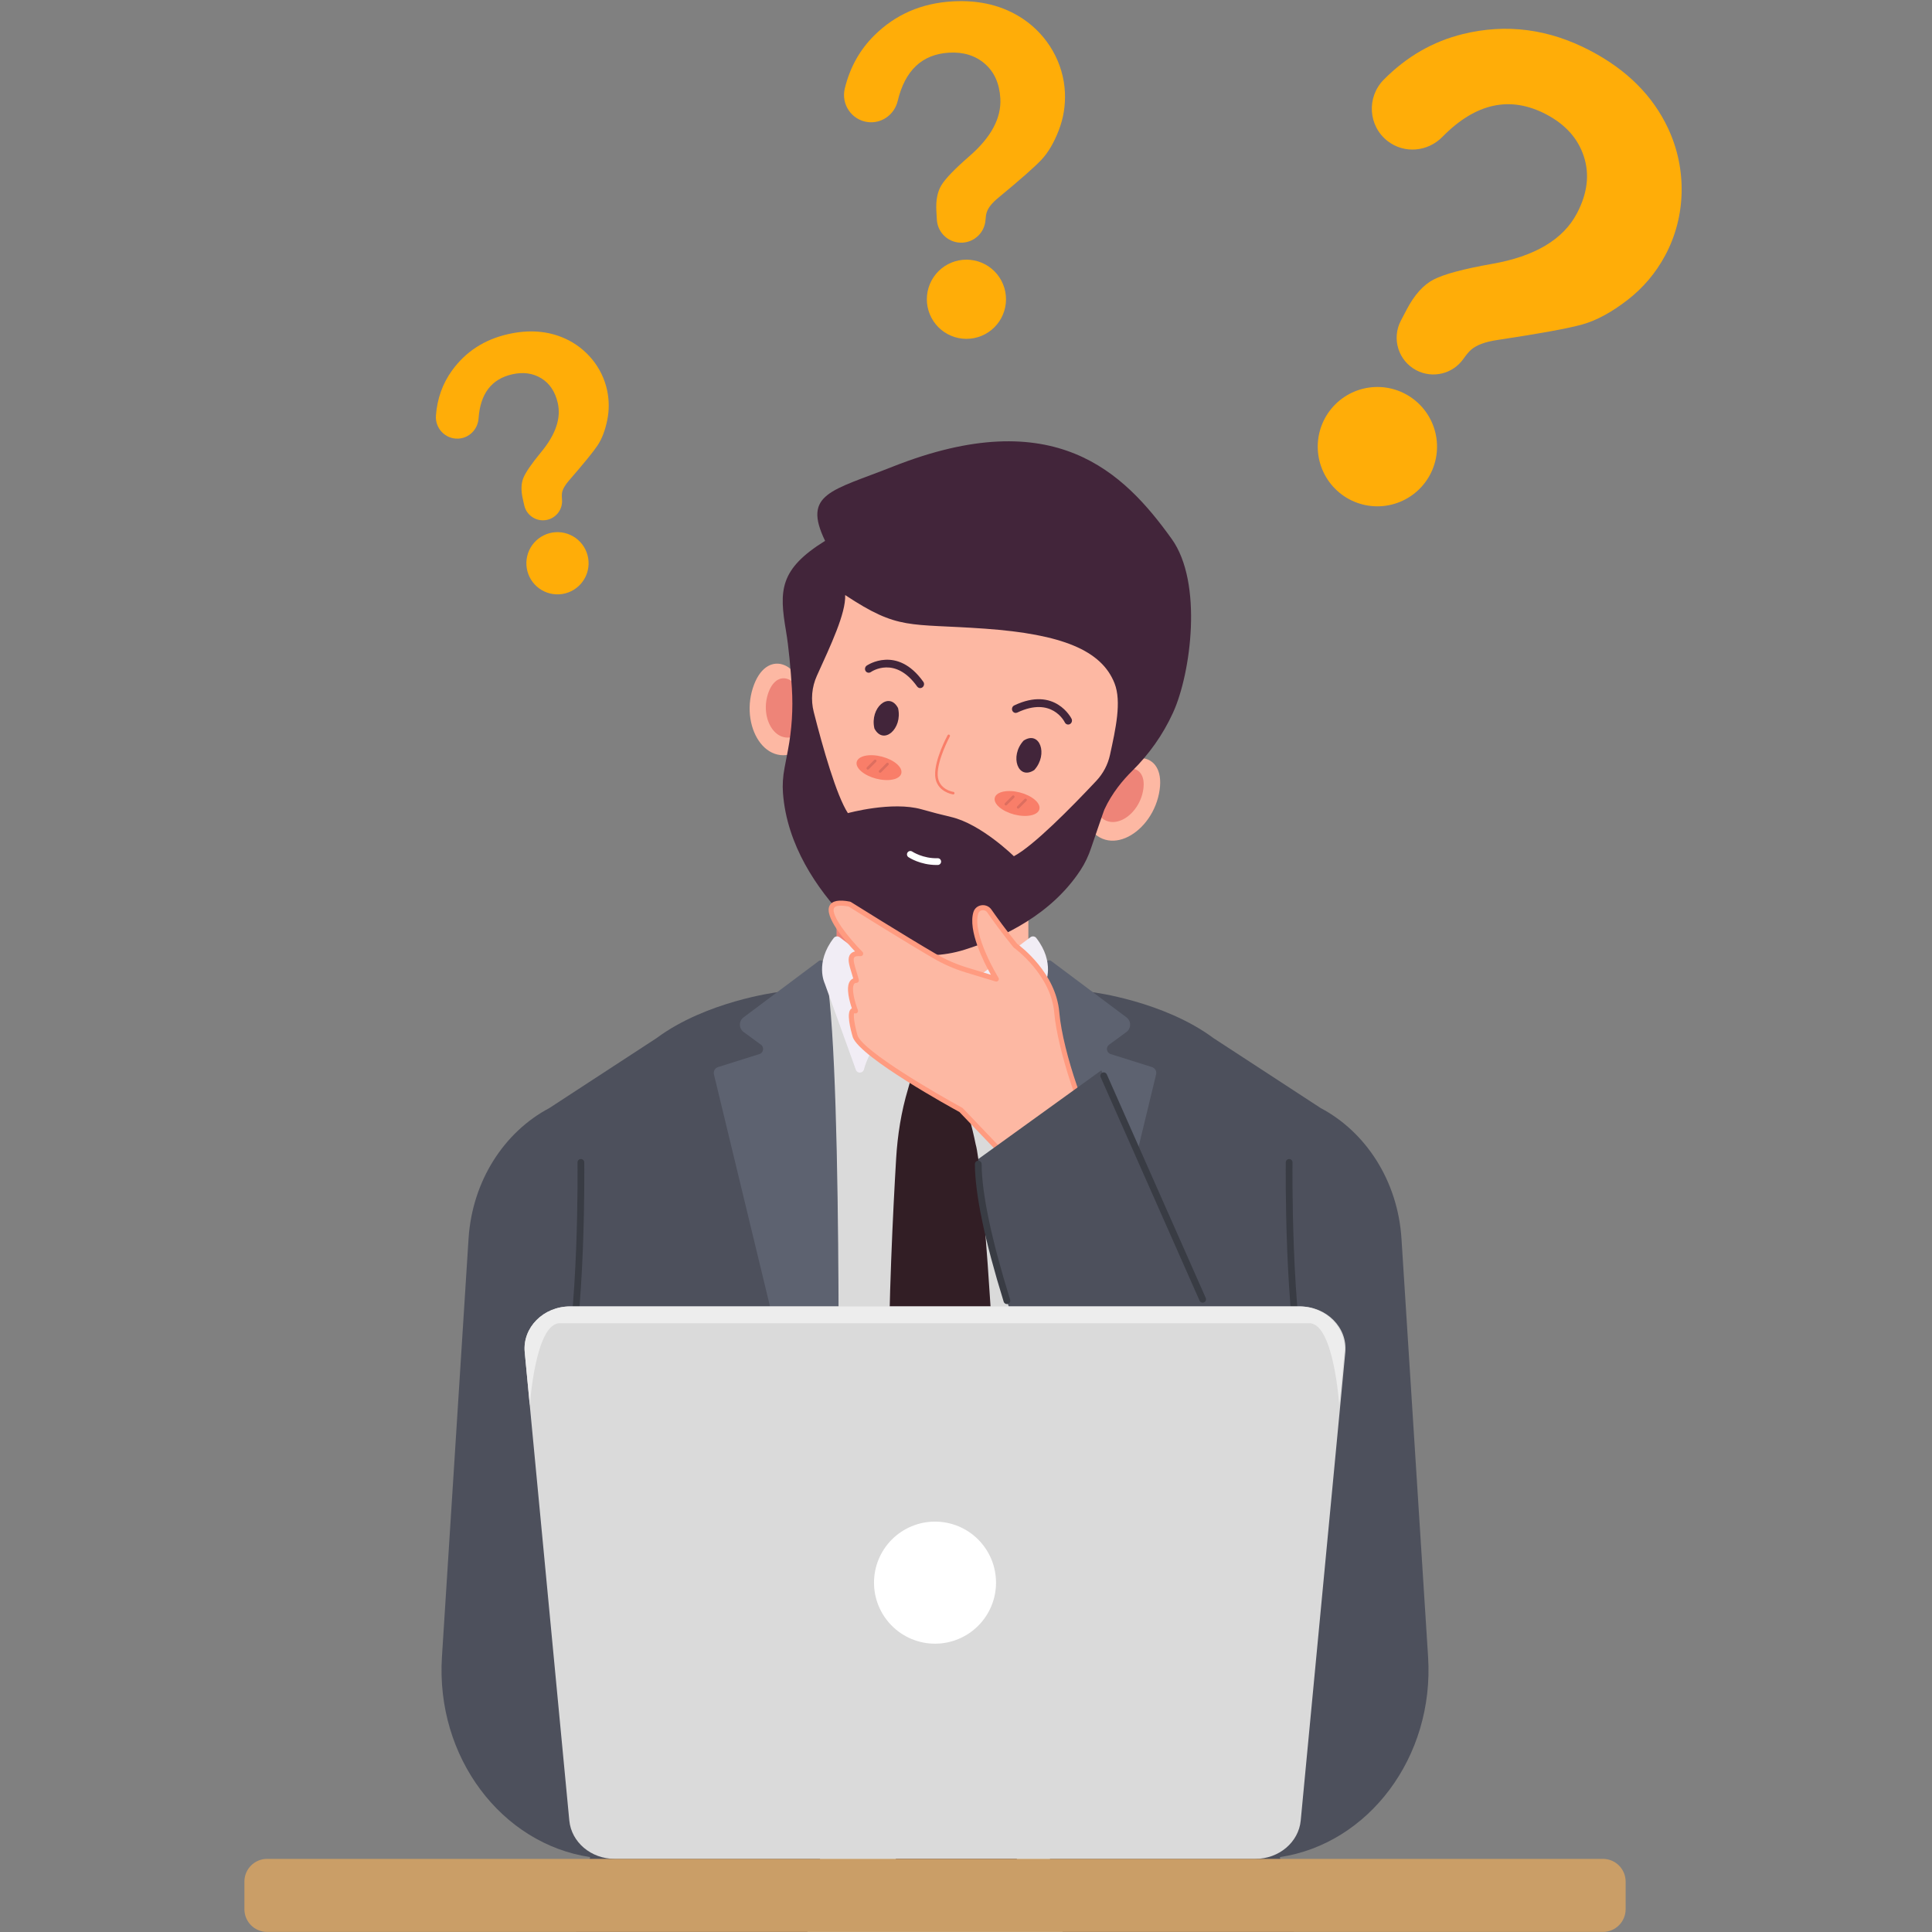 <svg xmlns="http://www.w3.org/2000/svg" xmlns:xlink="http://www.w3.org/1999/xlink" width="1080" zoomAndPan="magnify" viewBox="0 0 810 810" height="1080" preserveAspectRatio="xMidYMid meet" version="1.2"><rect x="0" y="0" width="810" height="810" fill="#808080" stroke="none"/><defs><clipPath id="73eecd08e9"><path d="M 102.262 779 L 682 779 L 682 810 L 102.262 810 Z M 102.262 779 "/></clipPath></defs><g id="67345cd213"><path style=" stroke:none;fill-rule:nonzero;fill:#dadada;fill-opacity:1;" d="M 445.711 809.965 C 437.309 773.055 432.375 708.824 432.672 582.352 C 432.531 523.973 433.137 450.168 436.648 417.402 L 347.371 417.402 C 350.883 450.168 351.492 523.984 351.348 582.363 C 351.648 708.832 346.711 773.055 338.312 809.965 Z M 445.711 809.965 "/><path style=" stroke:none;fill-rule:nonzero;fill:#fdb8a3;fill-opacity:1;" d="M 351.965 405.355 C 356.867 417.211 368.32 424.871 381.141 424.871 L 400.773 424.871 C 413.594 424.871 425.047 417.211 429.949 405.355 C 430.223 404.695 430.645 404.152 431.148 403.715 L 431.148 374.445 L 350.77 374.445 L 350.77 403.719 C 351.27 404.156 351.691 404.699 351.965 405.355 Z M 351.965 405.355 "/><path style=" stroke:none;fill-rule:nonzero;fill:#d83a3a;fill-opacity:0.41;" d="M 391.5 395.457 C 390.469 395.457 389.457 395.426 388.457 395.375 C 388.133 395.355 387.812 395.324 387.492 395.305 C 386.82 395.258 386.152 395.207 385.496 395.137 C 385.125 395.098 384.762 395.047 384.395 395 C 383.793 394.926 383.195 394.844 382.605 394.75 C 382.23 394.688 381.863 394.625 381.496 394.555 C 380.918 394.449 380.348 394.336 379.777 394.215 C 379.422 394.137 379.066 394.059 378.719 393.973 C 378.141 393.832 377.566 393.684 377 393.527 C 376.676 393.441 376.355 393.352 376.035 393.258 C 375.418 393.074 374.809 392.875 374.203 392.672 C 373.953 392.59 373.695 392.508 373.445 392.422 C 372.637 392.133 371.836 391.828 371.051 391.504 C 371.012 391.488 370.973 391.477 370.934 391.457 C 370.078 391.102 369.234 390.723 368.406 390.324 C 368.32 390.285 368.238 390.238 368.152 390.195 C 367.434 389.844 366.727 389.48 366.031 389.102 C 365.844 389 365.66 388.895 365.473 388.789 C 364.879 388.453 364.293 388.113 363.711 387.762 C 363.508 387.637 363.305 387.508 363.102 387.379 C 362.547 387.027 361.992 386.668 361.449 386.301 C 361.254 386.168 361.062 386.035 360.871 385.902 C 360.312 385.512 359.766 385.113 359.223 384.703 C 359.062 384.582 358.898 384.461 358.738 384.34 C 358.145 383.879 357.559 383.41 356.98 382.93 C 356.887 382.852 356.785 382.773 356.691 382.691 C 354.602 380.934 352.625 379.039 350.762 377.031 L 350.762 397.77 C 354.18 402.984 403.324 409.328 431.141 378.117 C 421.223 388.371 408.301 395.457 391.5 395.457 Z M 391.5 395.457 "/><path style=" stroke:none;fill-rule:nonzero;fill:#321e25;fill-opacity:1;" d="M 409.047 479.73 C 409.047 479.73 405.973 463.719 400.289 451.02 C 400.293 451.02 400.297 451.02 400.301 451.023 L 422.434 429.555 L 414.012 417.422 C 410.828 424.68 396.09 424.793 391.734 424.664 L 391.734 424.613 C 391.734 424.613 391.48 424.625 391.109 424.645 C 390.73 424.625 390.48 424.613 390.48 424.613 L 390.48 424.664 C 386.125 424.789 371.383 424.68 368.203 417.422 L 359.781 429.555 L 381.996 451.801 C 381.605 453.34 381.184 454.93 380.688 456.586 C 377.844 466.074 376.293 475.898 375.707 485.789 C 374.402 507.758 372.551 545.23 372.551 580.852 C 372.551 632.047 374.984 760.504 375.32 777.914 C 375.348 779.191 375.852 780.391 376.734 781.312 L 397.078 802.52 C 399.082 804.613 402.43 804.605 404.426 802.5 L 426.066 779.699 C 427.02 778.699 427.523 777.355 427.461 775.973 C 426.266 750.016 414.625 498.5 409.047 479.73 Z M 409.047 479.73 "/><path style=" stroke:none;fill-rule:nonzero;fill:#4d505c;fill-opacity:1;" d="M 598.73 694.609 L 587.578 519.332 C 586.031 494.996 572.566 474.555 553.742 464.586 L 508.77 435.246 C 487.914 419.73 458.211 416 458.211 416 L 438.27 412.258 L 433.629 477.516 C 429.918 675.684 435.008 764 445.469 809.965 L 542.469 809.965 C 540.352 799.945 538.348 789.352 536.621 778.59 C 573.641 773.082 601.414 736.777 598.73 694.609 Z M 598.73 694.609 "/><path style=" stroke:none;fill-rule:nonzero;fill:#5d6270;fill-opacity:1;" d="M 440.695 402.879 L 472.285 426.539 C 474.34 428.078 474.32 431.164 472.25 432.68 L 464.992 437.996 C 463.516 439.074 463.895 441.375 465.641 441.922 L 482.965 447.375 C 484.25 447.777 485.008 449.102 484.707 450.414 L 435.418 654.434 C 435.078 655.852 433 655.637 432.98 654.176 C 432.418 609.871 430.641 429.223 438.773 403.465 C 439.031 402.656 440.02 402.371 440.695 402.879 Z M 440.695 402.879 "/><path style=" stroke:none;fill-rule:nonzero;fill:#393c44;fill-opacity:1;" d="M 547.52 584.82 C 547.633 584.82 547.746 584.805 547.863 584.777 C 548.621 584.59 549.086 583.824 548.895 583.062 C 541.125 551.586 541.887 488.004 541.898 487.363 C 541.91 486.582 541.281 485.941 540.5 485.93 C 540.496 485.93 540.488 485.93 540.48 485.93 C 539.711 485.93 539.078 486.551 539.066 487.324 C 539.059 487.969 538.293 551.914 546.148 583.742 C 546.305 584.387 546.883 584.82 547.52 584.82 Z M 547.52 584.82 "/><path style=" stroke:none;fill-rule:nonzero;fill:#f1edf5;fill-opacity:1;" d="M 394.199 421.465 L 431.992 392.949 C 432.758 392.371 433.875 392.492 434.465 393.25 C 442.473 403.574 438.273 412.258 438.273 412.258 L 425.191 448.527 C 424.59 450.195 422.246 450.043 421.785 448.328 C 417.512 432.41 402.027 426.52 394.832 424.605 C 393.391 424.227 393.012 422.363 394.199 421.465 Z M 394.199 421.465 "/><path style=" stroke:none;fill-rule:nonzero;fill:#4d505c;fill-opacity:1;" d="M 185.289 694.609 L 196.441 519.332 C 197.992 494.996 211.453 474.555 230.277 464.586 L 275.25 435.246 C 296.109 419.73 325.809 416 325.809 416 L 345.75 412.258 L 350.395 477.516 C 354.102 675.684 349.012 764 338.551 809.965 L 241.551 809.965 C 243.668 799.945 245.672 789.352 247.398 778.59 C 210.379 773.082 182.605 736.777 185.289 694.609 Z M 185.289 694.609 "/><path style=" stroke:none;fill-rule:nonzero;fill:#5d6270;fill-opacity:1;" d="M 343.328 402.879 L 311.734 426.539 C 309.684 428.078 309.699 431.164 311.77 432.68 L 319.031 437.996 C 320.504 439.074 320.125 441.375 318.383 441.922 L 301.055 447.375 C 299.77 447.777 299.012 449.102 299.316 450.414 L 348.602 654.434 C 348.945 655.852 351.02 655.637 351.043 654.176 C 351.605 609.871 353.379 429.223 345.246 403.465 C 344.992 402.656 344.004 402.371 343.328 402.879 Z M 343.328 402.879 "/><path style=" stroke:none;fill-rule:nonzero;fill:#393c44;fill-opacity:1;" d="M 236.5 584.82 C 236.387 584.82 236.273 584.805 236.156 584.777 C 235.398 584.59 234.934 583.824 235.125 583.062 C 242.895 551.586 242.133 488.004 242.125 487.363 C 242.113 486.582 242.738 485.941 243.52 485.93 C 243.523 485.93 243.531 485.93 243.539 485.93 C 244.312 485.93 244.941 486.551 244.953 487.324 C 244.961 487.969 245.73 551.914 237.871 583.742 C 237.715 584.387 237.137 584.82 236.5 584.82 Z M 236.5 584.82 "/><path style=" stroke:none;fill-rule:nonzero;fill:#f1edf5;fill-opacity:1;" d="M 389.82 421.465 L 352.027 392.949 C 351.262 392.371 350.145 392.492 349.555 393.25 C 341.547 403.574 345.75 412.258 345.75 412.258 L 358.828 448.527 C 359.43 450.195 361.773 450.043 362.234 448.328 C 366.508 432.41 381.996 426.52 389.188 424.605 C 390.629 424.227 391.008 422.363 389.82 421.465 Z M 389.82 421.465 "/><path style=" stroke:none;fill-rule:nonzero;fill:#fdb8a3;fill-opacity:1;" d="M 465.906 325.691 C 473.285 313.559 489.484 315.055 485.906 332.75 C 482.328 350.441 462.289 361.152 454.582 343.238 Z M 465.906 325.691 "/><path style=" stroke:none;fill-rule:nonzero;fill:#d83a3a;fill-opacity:0.41;" d="M 466.215 327.297 C 470.992 319.438 481.48 320.406 479.168 331.863 C 476.852 343.324 463.871 350.262 458.879 338.656 Z M 466.215 327.297 "/><path style=" stroke:none;fill-rule:nonzero;fill:#fdb8a3;fill-opacity:1;" d="M 336.52 292.094 C 335.973 277.898 321.094 271.324 315.613 288.523 C 310.133 305.727 322.441 324.836 337.883 312.934 Z M 336.52 292.094 "/><path style=" stroke:none;fill-rule:nonzero;fill:#d83a3a;fill-opacity:0.41;" d="M 335.477 293.344 C 335.121 284.152 325.484 279.895 321.938 291.035 C 318.387 302.176 326.355 314.551 336.359 306.84 Z M 335.477 293.344 "/><path style=" stroke:none;fill-rule:nonzero;fill:#fdb8a3;fill-opacity:1;" d="M 476.164 308.191 C 474.199 314.594 472.328 319.164 472.328 319.164 C 472.328 319.164 439.16 407.602 379.871 392.207 C 320.547 376.797 334.57 283.391 334.57 283.391 C 334.57 283.391 337.77 257.012 346.68 244.773 C 347.383 243.816 348.445 242.953 349.789 242.16 C 365.414 233.18 420.211 236.77 420.211 236.77 C 420.211 236.77 478.656 264.488 480.527 279.531 C 481.57 288.086 478.77 299.75 476.164 308.191 Z M 476.164 308.191 "/><path style=" stroke:none;fill-rule:nonzero;fill:#42253a;fill-opacity:1;" d="M 376.473 296.785 C 372.715 289.758 364.641 296.746 366.582 305.344 C 366.594 305.402 366.617 305.461 366.645 305.512 C 370.402 312.539 378.477 305.551 376.535 296.953 C 376.52 296.891 376.5 296.836 376.473 296.785 Z M 376.473 296.785 "/><path style=" stroke:none;fill-rule:nonzero;fill:#42253a;fill-opacity:1;" d="M 387.113 285.859 C 376.09 270.348 363.496 278.973 363.375 279.059 C 362.691 279.535 362.457 280.488 362.844 281.219 C 363.02 281.555 363.309 281.812 363.66 281.945 C 364.145 282.133 364.684 282.055 365.113 281.758 C 365.527 281.469 375.305 274.859 384.531 287.84 C 384.742 288.137 385.051 288.352 385.398 288.441 C 385.469 288.457 385.539 288.473 385.613 288.48 C 386.059 288.527 386.508 288.383 386.848 288.074 C 387.477 287.508 387.594 286.535 387.113 285.859 Z M 387.113 285.859 "/><path style=" stroke:none;fill-rule:nonzero;fill:#42253a;fill-opacity:1;" d="M 429.199 310.477 C 435.898 306.168 439.559 316.199 433.684 322.77 C 433.641 322.812 433.598 322.855 433.547 322.887 C 426.848 327.199 423.191 317.164 429.066 310.598 C 429.109 310.551 429.156 310.508 429.199 310.477 Z M 429.199 310.477 "/><path style=" stroke:none;fill-rule:nonzero;fill:#42253a;fill-opacity:1;" d="M 425.215 295.754 C 442.391 287.566 449.199 301.23 449.266 301.363 C 449.629 302.117 449.371 303.062 448.68 303.512 C 448.363 303.719 447.984 303.801 447.609 303.75 C 447.098 303.676 446.664 303.348 446.434 302.875 C 446.215 302.422 440.883 291.891 426.508 298.742 C 426.18 298.898 425.809 298.938 425.461 298.844 C 425.391 298.828 425.32 298.801 425.254 298.773 C 424.844 298.602 424.52 298.254 424.371 297.82 C 424.094 297.02 424.465 296.109 425.215 295.754 Z M 425.215 295.754 "/><path style=" stroke:none;fill-rule:nonzero;fill:#f97e69;fill-opacity:1;" d="M 398.824 332.895 C 396.98 332.418 392.359 330.668 392.07 325.137 C 391.727 318.543 397.062 308.664 397.289 308.246 C 397.43 307.988 397.75 307.891 398.012 308.035 C 398.27 308.176 398.367 308.5 398.227 308.762 C 398.172 308.859 392.809 318.789 393.133 325.086 C 393.445 331.094 399.656 331.988 399.719 332 C 400.016 332.035 400.215 332.309 400.176 332.602 C 400.137 332.895 399.867 333.098 399.574 333.059 C 399.562 333.059 399.277 333.016 398.824 332.895 Z M 398.824 332.895 "/><path style=" stroke:none;fill-rule:nonzero;fill:#f97e69;fill-opacity:1;" d="M 369.73 317.215 C 370.344 317.375 370.941 317.562 371.527 317.777 C 372.117 317.996 372.676 318.234 373.215 318.496 C 373.75 318.762 374.254 319.043 374.719 319.344 C 375.188 319.645 375.609 319.957 375.988 320.285 C 376.363 320.613 376.691 320.945 376.969 321.285 C 377.242 321.629 377.461 321.969 377.625 322.309 C 377.785 322.652 377.887 322.984 377.93 323.312 C 377.973 323.641 377.957 323.957 377.879 324.262 C 377.797 324.566 377.66 324.848 377.465 325.117 C 377.266 325.383 377.016 325.625 376.707 325.844 C 376.398 326.062 376.043 326.254 375.637 326.418 C 375.23 326.582 374.781 326.715 374.293 326.816 C 373.801 326.918 373.281 326.984 372.727 327.023 C 372.172 327.059 371.598 327.059 371 327.027 C 370.402 326.996 369.797 326.934 369.18 326.836 C 368.562 326.738 367.945 326.609 367.332 326.453 C 366.719 326.293 366.117 326.105 365.531 325.891 C 364.945 325.672 364.383 325.434 363.848 325.172 C 363.309 324.906 362.809 324.625 362.34 324.324 C 361.875 324.023 361.453 323.711 361.074 323.383 C 360.695 323.055 360.367 322.723 360.094 322.379 C 359.816 322.039 359.598 321.699 359.438 321.359 C 359.273 321.016 359.172 320.684 359.129 320.355 C 359.086 320.027 359.105 319.711 359.184 319.406 C 359.262 319.102 359.398 318.82 359.598 318.551 C 359.793 318.285 360.047 318.043 360.355 317.824 C 360.66 317.605 361.02 317.414 361.426 317.25 C 361.832 317.086 362.277 316.953 362.77 316.852 C 363.258 316.75 363.781 316.684 364.336 316.645 C 364.887 316.609 365.465 316.609 366.062 316.641 C 366.656 316.672 367.266 316.734 367.883 316.832 C 368.5 316.93 369.113 317.059 369.73 317.215 Z M 369.73 317.215 "/><path style=" stroke:none;fill-rule:nonzero;fill:#dd6e5f;fill-opacity:1;" d="M 363.707 322.633 C 363.613 322.609 363.523 322.562 363.453 322.488 C 363.234 322.27 363.234 321.918 363.453 321.699 L 366.535 318.613 C 366.75 318.398 367.102 318.398 367.32 318.613 C 367.539 318.832 367.539 319.184 367.32 319.402 L 364.242 322.488 C 364.094 322.629 363.891 322.68 363.707 322.633 Z M 363.707 322.633 "/><path style=" stroke:none;fill-rule:nonzero;fill:#dd6e5f;fill-opacity:1;" d="M 368.852 323.969 C 368.758 323.945 368.672 323.898 368.598 323.824 C 368.383 323.605 368.383 323.254 368.598 323.039 L 371.68 319.953 C 371.895 319.734 372.246 319.734 372.465 319.953 C 372.684 320.168 372.684 320.52 372.465 320.738 L 369.387 323.824 C 369.242 323.969 369.039 324.016 368.852 323.969 Z M 368.852 323.969 "/><path style=" stroke:none;fill-rule:nonzero;fill:#f97e69;fill-opacity:1;" d="M 427.617 332.246 C 428.23 332.406 428.828 332.594 429.418 332.809 C 430.004 333.027 430.566 333.266 431.102 333.527 C 431.637 333.793 432.141 334.074 432.605 334.375 C 433.074 334.676 433.496 334.988 433.875 335.316 C 434.254 335.645 434.578 335.977 434.855 336.32 C 435.129 336.66 435.348 337 435.512 337.34 C 435.672 337.684 435.777 338.016 435.82 338.344 C 435.859 338.672 435.844 338.988 435.766 339.293 C 435.688 339.598 435.547 339.879 435.352 340.148 C 435.152 340.414 434.902 340.656 434.594 340.875 C 434.285 341.094 433.93 341.285 433.523 341.449 C 433.117 341.613 432.668 341.746 432.18 341.848 C 431.691 341.949 431.168 342.016 430.613 342.055 C 430.059 342.09 429.484 342.09 428.887 342.059 C 428.289 342.027 427.684 341.965 427.066 341.867 C 426.449 341.77 425.832 341.641 425.219 341.484 C 424.605 341.324 424.004 341.137 423.418 340.922 C 422.832 340.703 422.27 340.465 421.734 340.203 C 421.195 339.938 420.695 339.656 420.23 339.355 C 419.762 339.055 419.34 338.742 418.961 338.414 C 418.582 338.086 418.258 337.754 417.98 337.414 C 417.707 337.07 417.488 336.73 417.324 336.391 C 417.16 336.047 417.059 335.715 417.016 335.387 C 416.977 335.059 416.992 334.742 417.07 334.438 C 417.148 334.133 417.289 333.852 417.484 333.582 C 417.68 333.316 417.934 333.074 418.242 332.855 C 418.551 332.637 418.906 332.445 419.312 332.281 C 419.719 332.117 420.168 331.984 420.656 331.883 C 421.145 331.781 421.668 331.715 422.223 331.676 C 422.777 331.641 423.352 331.641 423.949 331.672 C 424.547 331.703 425.152 331.766 425.77 331.863 C 426.387 331.961 427.004 332.09 427.617 332.246 Z M 427.617 332.246 "/><path style=" stroke:none;fill-rule:nonzero;fill:#dd6e5f;fill-opacity:1;" d="M 421.59 337.664 C 421.496 337.641 421.406 337.594 421.336 337.52 C 421.117 337.301 421.117 336.949 421.336 336.73 L 424.414 333.645 C 424.629 333.43 424.984 333.43 425.203 333.645 C 425.422 333.863 425.422 334.215 425.203 334.434 L 422.121 337.52 C 421.98 337.664 421.773 337.711 421.59 337.664 Z M 421.59 337.664 "/><path style=" stroke:none;fill-rule:nonzero;fill:#dd6e5f;fill-opacity:1;" d="M 426.734 339 C 426.645 338.977 426.555 338.93 426.484 338.855 C 426.266 338.637 426.266 338.285 426.484 338.066 L 429.562 334.98 C 429.777 334.766 430.133 334.766 430.352 334.98 C 430.566 335.199 430.566 335.551 430.352 335.77 L 427.27 338.855 C 427.125 339 426.922 339.047 426.734 339 Z M 426.734 339 "/><path style=" stroke:none;fill-rule:nonzero;fill:#42253a;fill-opacity:1;" d="M 491.242 225.953 C 471.219 198.055 442.145 168.762 374.262 195.652 C 348.66 205.797 336.309 206.875 345.926 226.754 C 326.684 238.688 326.668 247.609 329.523 264.484 C 330.695 271.41 331.48 280.348 331.996 288.473 C 332.547 297.195 331.98 305.945 330.34 314.527 L 328.914 322.008 C 328.254 325.449 328.004 328.965 328.262 332.457 C 329.883 354.395 342.586 372.676 354.527 385.23 C 367.598 398.973 386.27 403.82 404.371 398.176 C 420.906 393.016 440.895 383.223 452.98 364.844 C 454.906 361.922 456.395 358.727 457.492 355.402 C 457.492 355.402 463.012 339.18 463.051 339.34 C 466.215 332.445 470.887 326.949 474.602 323.285 C 481.75 316.25 487.598 307.992 491.766 298.863 C 491.816 298.75 491.867 298.637 491.918 298.523 C 499.273 282.25 504.414 244.305 491.242 225.953 Z M 425.074 358.977 C 425.074 358.977 411.379 345.492 398.793 342.535 C 394.652 341.562 390.531 340.496 386.441 339.328 C 374.012 335.785 355.484 340.906 355.484 340.906 C 350.676 333.52 344.984 313.496 341.168 298.504 C 339.875 293.43 340.328 288.066 342.492 283.297 C 348.344 270.387 354.633 257.172 354.344 249.484 C 376.883 264.367 380.609 261.273 412.965 263.578 C 445.32 265.883 461.84 272.656 467.277 286.484 C 470.301 294.168 467.742 305.582 465.379 316.453 C 464.492 320.543 462.512 324.305 459.648 327.355 C 448.949 338.754 433.227 354.676 425.074 358.977 Z M 425.074 358.977 "/><path style=" stroke:none;fill-rule:nonzero;fill:#ffffff;fill-opacity:1;" d="M 393.113 359.812 C 386.977 360.012 382.508 357.055 382.461 357.027 C 381.816 356.594 380.938 356.758 380.496 357.402 C 380.059 358.047 380.227 358.926 380.867 359.363 C 381.07 359.5 385.766 362.652 392.641 362.652 C 392.82 362.652 393 362.652 393.184 362.645 C 393.965 362.625 394.578 361.977 394.562 361.195 C 394.543 360.414 393.918 359.793 393.113 359.812 Z M 393.113 359.812 "/><path style=" stroke:none;fill-rule:nonzero;fill:#fdb8a3;fill-opacity:1;" d="M 460.352 474.391 C 456.5 475.766 444.469 441.23 443.059 424.5 C 441.645 407.766 425.699 396.449 425.699 396.449 C 420.91 390.535 417.113 385.277 414.785 381.934 C 413.297 379.801 409.895 380.195 409.133 382.68 C 406.281 392.004 417.707 410.465 417.707 410.465 L 405.254 406.691 C 400.539 405.262 396.031 403.289 391.777 400.809 C 379.133 393.441 356.156 379.047 356.156 379.047 C 336.422 375.195 360.84 399.812 360.84 399.812 C 354.262 399.297 357.469 404.758 359.035 411.008 C 353.738 411.234 358.672 423.828 358.672 423.828 C 354.82 421.902 358.555 434.551 358.555 434.551 C 361.934 443.074 402.906 465.359 402.906 465.359 L 430.164 493.887 C 430.156 493.891 464.203 473.012 460.352 474.391 Z M 460.352 474.391 "/><path style=" stroke:none;fill-rule:nonzero;fill:#ff9b80;fill-opacity:1;" d="M 430.156 494.953 C 429.875 494.953 429.598 494.84 429.391 494.625 L 402.25 466.215 C 399.141 464.516 360.977 443.551 357.566 434.941 C 356.43 431.113 354.863 424.602 356.781 422.992 C 356.875 422.914 357 422.828 357.148 422.754 C 356.199 419.953 354.555 414.098 356.293 411.43 C 356.656 410.875 357.137 410.469 357.719 410.223 C 357.492 409.406 357.246 408.613 357.012 407.848 C 355.965 404.445 355.133 401.758 356.516 400.031 C 356.969 399.465 357.613 399.082 358.461 398.883 C 354.281 394.441 345.402 384.195 347.824 379.668 C 348.906 377.641 351.695 377.102 356.355 378.012 C 356.484 378.035 356.605 378.086 356.715 378.152 C 356.945 378.297 379.828 392.625 392.309 399.895 C 396.508 402.34 400.965 404.285 405.562 405.68 L 415.426 408.672 C 412.414 403.297 405.75 390.109 408.117 382.375 C 408.574 380.883 409.836 379.797 411.418 379.547 C 413.07 379.289 414.703 379.969 415.652 381.336 C 417.973 384.668 421.723 389.852 426.43 395.676 C 428.043 396.852 442.727 407.973 444.113 424.414 C 445.562 441.562 456.738 472.039 460.109 473.359 C 461.113 473.062 461.512 473.68 461.609 473.891 C 462.137 474.996 462.336 475.406 430.711 494.801 C 430.539 494.902 430.348 494.953 430.156 494.953 Z M 358.191 424.777 C 357.617 425.336 358.27 429.848 359.57 434.25 C 362.191 440.855 392.105 458.281 403.406 464.43 C 403.504 464.484 403.59 464.547 403.668 464.629 L 430.332 492.539 C 439.898 486.664 454.023 477.848 458.469 474.754 C 453.312 470.082 443.281 439.801 441.996 424.59 C 440.645 408.555 425.234 397.426 425.078 397.316 C 425 397.258 424.926 397.195 424.867 397.117 C 420.078 391.199 416.266 385.926 413.91 382.543 C 413.336 381.715 412.414 381.539 411.746 381.641 C 411.367 381.699 410.461 381.949 410.145 382.992 C 407.461 391.75 418.492 409.727 418.602 409.91 C 418.836 410.281 418.812 410.766 418.543 411.117 C 418.273 411.465 417.82 411.609 417.395 411.484 L 404.941 407.711 C 400.188 406.27 395.578 404.254 391.242 401.73 C 379.293 394.77 357.875 381.383 355.758 380.055 C 352.445 379.434 350.234 379.652 349.691 380.668 C 348.156 383.539 355.723 393.156 361.586 399.07 C 361.898 399.383 361.98 399.859 361.797 400.262 C 361.609 400.664 361.203 400.906 360.75 400.875 C 359.395 400.762 358.508 400.934 358.168 401.355 C 357.492 402.203 358.277 404.754 359.035 407.219 C 359.383 408.34 359.746 409.531 360.051 410.754 C 360.129 411.062 360.062 411.391 359.875 411.645 C 359.684 411.898 359.387 412.055 359.07 412.07 C 358.469 412.094 358.227 412.344 358.066 412.586 C 356.855 414.445 358.398 420.23 359.652 423.441 C 359.816 423.852 359.707 424.316 359.383 424.613 C 359.059 424.91 358.586 424.973 358.191 424.777 Z M 358.191 424.777 "/><path style=" stroke:none;fill-rule:nonzero;fill:#4d505c;fill-opacity:1;" d="M 461.73 448.742 L 410.168 485.93 C 408.113 547.75 515.668 771.875 515.668 771.875 L 537.215 619.281 Z M 461.73 448.742 "/><path style=" stroke:none;fill-rule:nonzero;fill:#dadada;fill-opacity:1;" d="M 526.316 779.34 L 257.703 779.34 C 247.805 779.34 239.555 772.355 238.684 763.25 L 219.996 566.902 C 219.016 556.594 227.812 547.727 239.016 547.727 L 545.004 547.727 C 556.211 547.727 565.004 556.594 564.023 566.902 L 545.336 763.25 C 544.469 772.355 536.211 779.34 526.316 779.34 Z M 526.316 779.34 "/><g clip-rule="nonzero" clip-path="url(#73eecd08e9)"><path style=" stroke:none;fill-rule:nonzero;fill:#ca9e67;fill-opacity:1;" d="M 672.031 779.34 L 111.992 779.34 C 106.73 779.34 102.465 783.605 102.465 788.867 L 102.465 800.434 C 102.465 805.695 106.73 809.965 111.992 809.965 L 672.031 809.965 C 677.289 809.965 681.555 805.695 681.555 800.434 L 681.555 788.867 C 681.555 783.605 677.289 779.34 672.031 779.34 Z M 672.031 779.34 "/></g><path style=" stroke:none;fill-rule:nonzero;fill:#ffffff;fill-opacity:1;" d="M 417.59 663.531 C 417.59 664.371 417.547 665.207 417.465 666.039 C 417.383 666.875 417.262 667.703 417.098 668.523 C 416.934 669.348 416.73 670.156 416.488 670.961 C 416.246 671.762 415.961 672.551 415.641 673.324 C 415.32 674.098 414.965 674.855 414.57 675.594 C 414.172 676.332 413.742 677.051 413.277 677.746 C 412.812 678.445 412.312 679.117 411.781 679.766 C 411.25 680.414 410.691 681.031 410.098 681.625 C 409.504 682.219 408.887 682.781 408.238 683.312 C 407.59 683.844 406.918 684.344 406.223 684.809 C 405.523 685.273 404.809 685.703 404.066 686.098 C 403.328 686.492 402.574 686.852 401.797 687.172 C 401.023 687.492 400.238 687.773 399.434 688.02 C 398.633 688.262 397.82 688.465 397 688.629 C 396.18 688.793 395.352 688.914 394.516 688.996 C 393.684 689.078 392.848 689.121 392.012 689.121 C 391.172 689.121 390.336 689.078 389.504 688.996 C 388.668 688.914 387.84 688.793 387.02 688.629 C 386.199 688.465 385.387 688.262 384.586 688.02 C 383.785 687.773 382.996 687.492 382.223 687.172 C 381.449 686.852 380.691 686.492 379.953 686.098 C 379.215 685.703 378.496 685.273 377.801 684.809 C 377.102 684.344 376.43 683.844 375.785 683.312 C 375.137 682.781 374.516 682.219 373.922 681.625 C 373.332 681.031 372.77 680.414 372.238 679.766 C 371.707 679.117 371.207 678.445 370.742 677.746 C 370.277 677.051 369.848 676.332 369.453 675.594 C 369.059 674.855 368.699 674.098 368.379 673.324 C 368.059 672.551 367.777 671.762 367.531 670.961 C 367.289 670.156 367.086 669.344 366.922 668.523 C 366.758 667.703 366.637 666.875 366.555 666.039 C 366.473 665.207 366.43 664.371 366.43 663.531 C 366.43 662.695 366.473 661.859 366.555 661.023 C 366.637 660.191 366.758 659.363 366.922 658.539 C 367.086 657.719 367.289 656.906 367.531 656.105 C 367.777 655.301 368.059 654.516 368.379 653.738 C 368.699 652.965 369.059 652.207 369.453 651.469 C 369.848 650.73 370.277 650.012 370.742 649.316 C 371.207 648.617 371.707 647.945 372.238 647.301 C 372.77 646.652 373.332 646.031 373.922 645.438 C 374.516 644.844 375.137 644.285 375.785 643.75 C 376.43 643.219 377.102 642.723 377.801 642.258 C 378.496 641.789 379.215 641.359 379.953 640.965 C 380.691 640.57 381.449 640.211 382.223 639.891 C 382.996 639.57 383.785 639.289 384.586 639.047 C 385.387 638.801 386.199 638.598 387.02 638.434 C 387.84 638.273 388.668 638.148 389.504 638.066 C 390.336 637.984 391.172 637.945 392.012 637.945 C 392.848 637.945 393.684 637.984 394.516 638.066 C 395.352 638.148 396.18 638.273 397 638.434 C 397.82 638.598 398.633 638.801 399.434 639.047 C 400.238 639.289 401.023 639.57 401.801 639.891 C 402.574 640.211 403.328 640.57 404.066 640.965 C 404.809 641.359 405.523 641.789 406.223 642.258 C 406.918 642.723 407.59 643.219 408.238 643.75 C 408.887 644.285 409.504 644.844 410.098 645.438 C 410.691 646.031 411.25 646.652 411.781 647.301 C 412.312 647.945 412.812 648.617 413.277 649.316 C 413.742 650.012 414.172 650.73 414.57 651.469 C 414.965 652.207 415.32 652.965 415.641 653.738 C 415.961 654.516 416.246 655.301 416.488 656.105 C 416.73 656.906 416.934 657.719 417.098 658.539 C 417.262 659.363 417.383 660.191 417.465 661.023 C 417.547 661.859 417.59 662.695 417.59 663.531 Z M 417.59 663.531 "/><path style=" stroke:none;fill-rule:nonzero;fill:#ededed;fill-opacity:1;" d="M 544.609 547.727 L 239.016 547.727 C 227.812 547.727 219.02 556.594 219.996 566.902 L 222.133 589.309 C 222.133 589.309 224.324 555.371 234.441 554.773 L 549.184 554.773 C 559.301 555.367 561.492 589.309 561.492 589.309 L 563.629 566.902 C 564.609 556.594 555.812 547.727 544.609 547.727 Z M 544.609 547.727 "/><path style=" stroke:none;fill-rule:nonzero;fill:#393c44;fill-opacity:1;" d="M 422.152 546.746 C 421.547 546.746 420.988 546.355 420.797 545.75 C 412.855 520.098 408.793 500.688 408.727 488.051 C 408.723 487.27 409.352 486.633 410.133 486.625 C 410.133 486.625 410.137 486.625 410.141 486.625 C 410.918 486.625 411.551 487.254 411.555 488.031 C 411.621 500.391 415.641 519.527 423.5 544.91 C 423.734 545.66 423.312 546.449 422.566 546.68 C 422.43 546.727 422.289 546.746 422.152 546.746 Z M 422.152 546.746 "/><path style=" stroke:none;fill-rule:nonzero;fill:#393c44;fill-opacity:1;" d="M 504.223 546.152 C 503.68 546.152 503.16 545.84 502.926 545.309 L 461.449 451.594 C 461.129 450.879 461.453 450.043 462.168 449.727 C 462.879 449.406 463.719 449.73 464.035 450.445 L 505.512 544.164 C 505.828 544.879 505.508 545.715 504.793 546.031 C 504.605 546.117 504.41 546.152 504.223 546.152 Z M 504.223 546.152 "/><path style=" stroke:none;fill-rule:nonzero;fill:#ffad08;fill-opacity:1;" d="M 583.688 163.023 C 584.48 163.23 585.266 163.473 586.035 163.75 C 586.805 164.031 587.559 164.348 588.297 164.703 C 589.035 165.059 589.754 165.449 590.453 165.875 C 591.152 166.301 591.832 166.758 592.484 167.25 C 593.141 167.742 593.77 168.266 594.375 168.816 C 594.977 169.371 595.555 169.953 596.102 170.562 C 596.648 171.176 597.164 171.809 597.645 172.469 C 598.129 173.133 598.582 173.812 599 174.52 C 599.414 175.227 599.797 175.949 600.145 176.691 C 600.488 177.434 600.797 178.191 601.07 178.965 C 601.34 179.738 601.574 180.523 601.77 181.32 C 601.961 182.113 602.117 182.918 602.234 183.73 C 602.348 184.539 602.426 185.355 602.461 186.176 C 602.496 186.992 602.492 187.812 602.445 188.629 C 602.402 189.449 602.316 190.262 602.191 191.07 C 602.066 191.883 601.902 192.684 601.699 193.477 C 601.496 194.27 601.254 195.051 600.973 195.824 C 600.691 196.594 600.375 197.348 600.02 198.086 C 599.668 198.824 599.277 199.543 598.852 200.246 C 598.426 200.945 597.969 201.621 597.477 202.277 C 596.984 202.934 596.461 203.562 595.91 204.168 C 595.355 204.77 594.773 205.348 594.164 205.895 C 593.555 206.441 592.918 206.957 592.258 207.441 C 591.598 207.926 590.914 208.375 590.207 208.793 C 589.504 209.211 588.781 209.59 588.039 209.938 C 587.297 210.285 586.539 210.594 585.766 210.863 C 584.992 211.137 584.207 211.367 583.414 211.562 C 582.617 211.758 581.812 211.914 581.004 212.027 C 580.191 212.145 579.375 212.219 578.559 212.254 C 577.738 212.289 576.922 212.285 576.105 212.242 C 575.285 212.195 574.473 212.113 573.664 211.988 C 572.852 211.863 572.051 211.699 571.258 211.492 C 570.465 211.289 569.684 211.047 568.914 210.77 C 568.145 210.488 567.391 210.168 566.652 209.816 C 565.914 209.461 565.195 209.07 564.492 208.645 C 563.793 208.219 563.117 207.762 562.461 207.27 C 561.805 206.777 561.176 206.254 560.574 205.703 C 559.969 205.148 559.395 204.566 558.848 203.957 C 558.301 203.344 557.785 202.711 557.301 202.047 C 556.816 201.387 556.367 200.703 555.949 200 C 555.531 199.293 555.148 198.57 554.805 197.828 C 554.457 197.086 554.148 196.328 553.879 195.555 C 553.605 194.781 553.375 193.996 553.18 193.199 C 552.984 192.406 552.828 191.602 552.715 190.789 C 552.598 189.977 552.523 189.164 552.488 188.344 C 552.453 187.527 552.457 186.707 552.5 185.891 C 552.547 185.07 552.633 184.258 552.754 183.449 C 552.879 182.637 553.043 181.836 553.25 181.043 C 553.453 180.25 553.695 179.465 553.973 178.695 C 554.254 177.926 554.57 177.172 554.926 176.434 C 555.281 175.695 555.672 174.977 556.094 174.273 C 556.52 173.574 556.98 172.898 557.469 172.242 C 557.961 171.586 558.484 170.957 559.039 170.352 C 559.594 169.75 560.176 169.172 560.785 168.625 C 561.395 168.078 562.031 167.562 562.691 167.078 C 563.352 166.594 564.035 166.145 564.738 165.727 C 565.445 165.309 566.168 164.93 566.91 164.582 C 567.652 164.234 568.41 163.926 569.184 163.656 C 569.957 163.383 570.738 163.152 571.535 162.957 C 572.332 162.762 573.133 162.605 573.945 162.492 C 574.758 162.375 575.57 162.301 576.391 162.266 C 577.207 162.227 578.023 162.234 578.844 162.277 C 579.66 162.324 580.477 162.406 581.285 162.531 C 582.094 162.656 582.895 162.82 583.688 163.023 Z M 583.688 163.023 "/><path style=" stroke:none;fill-rule:nonzero;fill:#ffad08;fill-opacity:1;" d="M 699.379 53.867 C 692.977 40.176 682.098 29.301 666.742 21.25 C 649.352 12.125 631.543 9.805 613.32 14.281 C 600.773 17.359 589.727 23.727 580.168 33.375 C 572.883 40.73 573.59 52.793 581.766 59.141 C 588.738 64.555 598.57 63.676 604.75 57.371 C 618.668 43.172 633.168 40.031 648.246 47.938 C 656.312 52.168 661.57 58.043 664.035 65.574 C 666.496 73.105 665.547 81.039 661.176 89.375 C 655.383 100.43 643.461 107.523 625.426 110.652 C 613.582 112.758 605.492 114.922 601.145 117.152 C 596.801 119.375 593.016 123.574 589.785 129.734 L 587.316 134.445 C 583.371 141.977 586.273 151.285 593.805 155.238 C 600.629 158.816 609.082 156.789 613.516 150.484 C 614.789 148.68 615.883 147.383 616.809 146.594 C 619.109 144.621 622.758 143.277 627.762 142.547 C 645.562 139.867 657.441 137.695 663.398 136.027 C 669.352 134.355 675.688 130.922 682.398 125.719 C 688.902 120.676 694.133 114.5 698.082 107.191 C 706.961 90.758 707.289 70.785 699.379 53.867 Z M 699.379 53.867 "/><path style=" stroke:none;fill-rule:nonzero;fill:#ffad08;fill-opacity:1;" d="M 421.082 120.715 C 421.238 121.238 421.367 121.766 421.469 122.297 C 421.574 122.832 421.652 123.367 421.703 123.91 C 421.754 124.453 421.777 124.992 421.773 125.539 C 421.773 126.082 421.742 126.625 421.688 127.164 C 421.633 127.707 421.551 128.242 421.441 128.773 C 421.332 129.309 421.199 129.836 421.039 130.355 C 420.879 130.875 420.691 131.383 420.48 131.887 C 420.273 132.387 420.039 132.875 419.781 133.355 C 419.52 133.832 419.238 134.297 418.938 134.75 C 418.633 135.199 418.309 135.633 417.961 136.055 C 417.613 136.473 417.246 136.871 416.859 137.254 C 416.477 137.637 416.07 138 415.648 138.344 C 415.227 138.688 414.789 139.008 414.336 139.309 C 413.883 139.609 413.418 139.887 412.938 140.141 C 412.457 140.395 411.965 140.625 411.461 140.832 C 410.957 141.035 410.445 141.215 409.926 141.371 C 409.402 141.527 408.875 141.656 408.344 141.762 C 407.809 141.863 407.273 141.941 406.73 141.992 C 406.191 142.043 405.648 142.066 405.105 142.066 C 404.562 142.062 404.02 142.035 403.477 141.977 C 402.938 141.922 402.402 141.84 401.867 141.73 C 401.336 141.625 400.809 141.488 400.289 141.328 C 399.77 141.168 399.262 140.984 398.758 140.773 C 398.258 140.562 397.77 140.328 397.289 140.07 C 396.812 139.812 396.348 139.531 395.898 139.227 C 395.445 138.922 395.012 138.598 394.594 138.25 C 394.176 137.902 393.773 137.535 393.391 137.152 C 393.008 136.766 392.645 136.359 392.301 135.938 C 391.961 135.516 391.637 135.078 391.34 134.625 C 391.039 134.172 390.762 133.703 390.508 133.223 C 390.254 132.742 390.023 132.25 389.816 131.75 C 389.613 131.246 389.43 130.734 389.277 130.211 C 389.121 129.691 388.992 129.164 388.887 128.629 C 388.785 128.098 388.707 127.559 388.656 127.016 C 388.605 126.477 388.582 125.934 388.582 125.391 C 388.586 124.848 388.613 124.305 388.668 123.762 C 388.727 123.223 388.809 122.684 388.914 122.152 C 389.023 121.621 389.16 121.094 389.32 120.574 C 389.48 120.055 389.664 119.543 389.875 119.043 C 390.086 118.539 390.32 118.051 390.578 117.57 C 390.836 117.094 391.117 116.629 391.422 116.18 C 391.723 115.727 392.051 115.293 392.398 114.875 C 392.742 114.457 393.109 114.055 393.496 113.672 C 393.883 113.289 394.285 112.926 394.707 112.582 C 395.129 112.238 395.566 111.918 396.02 111.617 C 396.473 111.32 396.941 111.043 397.422 110.789 C 397.902 110.531 398.395 110.305 398.895 110.098 C 399.398 109.891 399.91 109.711 400.434 109.555 C 400.953 109.398 401.48 109.27 402.012 109.168 C 402.547 109.062 403.086 108.984 403.625 108.934 C 404.168 108.883 404.707 108.859 405.254 108.863 C 405.797 108.863 406.34 108.895 406.879 108.949 C 407.418 109.004 407.957 109.086 408.488 109.195 C 409.02 109.305 409.547 109.438 410.066 109.598 C 410.586 109.758 411.098 109.945 411.598 110.152 C 412.098 110.363 412.59 110.598 413.066 110.855 C 413.547 111.117 414.008 111.398 414.461 111.699 C 414.91 112.004 415.344 112.332 415.766 112.676 C 416.184 113.023 416.582 113.391 416.965 113.777 C 417.348 114.164 417.711 114.566 418.055 114.988 C 418.398 115.41 418.719 115.848 419.02 116.301 C 419.316 116.754 419.594 117.223 419.848 117.703 C 420.102 118.184 420.332 118.676 420.539 119.18 C 420.746 119.684 420.926 120.195 421.082 120.715 Z M 421.082 120.715 "/><path style=" stroke:none;fill-rule:nonzero;fill:#ffad08;fill-opacity:1;" d="M 428.988 7.977 C 420.672 2.383 410.77 -0.086 399.285 0.582 C 386.273 1.344 375.352 6.109 366.516 14.887 C 360.434 20.926 356.324 28.324 354.188 37.078 C 352.555 43.754 357.078 50.375 363.895 51.188 C 369.711 51.883 375.004 48.023 376.367 42.324 C 379.43 29.488 386.605 22.742 397.883 22.086 C 403.914 21.734 408.914 23.277 412.887 26.723 C 416.863 30.16 419.031 35 419.395 41.234 C 419.875 49.504 415.52 57.613 406.332 65.559 C 400.312 70.805 396.449 74.805 394.742 77.559 C 393.031 80.309 392.309 83.988 392.578 88.598 L 392.781 92.121 C 393.109 97.754 397.941 102.059 403.578 101.73 C 408.684 101.434 412.797 97.391 413.164 92.289 C 413.27 90.828 413.453 89.715 413.707 88.949 C 414.344 87.043 415.961 85.027 418.559 82.906 C 427.77 75.297 433.781 70 436.598 67.012 C 439.414 64.023 441.848 59.906 443.883 54.648 C 445.863 49.559 446.723 44.258 446.473 38.75 C 445.906 26.371 439.27 14.898 428.988 7.977 Z M 428.988 7.977 "/><path style=" stroke:none;fill-rule:nonzero;fill:#ffad08;fill-opacity:1;" d="M 245.441 230.41 C 245.82 231.18 246.117 231.98 246.336 232.809 C 246.555 233.637 246.691 234.477 246.746 235.332 C 246.801 236.188 246.77 237.039 246.656 237.891 C 246.539 238.738 246.344 239.566 246.066 240.379 C 245.789 241.188 245.434 241.965 245.004 242.707 C 244.574 243.445 244.074 244.137 243.508 244.781 C 242.941 245.422 242.32 246.004 241.637 246.523 C 240.957 247.043 240.23 247.492 239.461 247.867 C 238.695 248.246 237.895 248.543 237.066 248.762 C 236.238 248.98 235.398 249.117 234.543 249.172 C 233.688 249.227 232.836 249.195 231.988 249.078 C 231.137 248.965 230.309 248.77 229.5 248.492 C 228.688 248.215 227.914 247.859 227.172 247.43 C 226.434 247 225.742 246.5 225.098 245.934 C 224.457 245.367 223.875 244.742 223.355 244.062 C 222.836 243.379 222.387 242.656 222.012 241.887 C 221.637 241.117 221.336 240.316 221.117 239.488 C 220.898 238.66 220.762 237.816 220.707 236.965 C 220.656 236.109 220.688 235.258 220.801 234.406 C 220.914 233.559 221.109 232.727 221.387 231.918 C 221.664 231.105 222.02 230.332 222.449 229.59 C 222.879 228.852 223.379 228.156 223.945 227.516 C 224.512 226.871 225.137 226.293 225.816 225.773 C 226.5 225.254 227.223 224.805 227.992 224.43 C 228.762 224.051 229.559 223.754 230.387 223.535 C 231.215 223.312 232.059 223.18 232.914 223.125 C 233.766 223.07 234.617 223.102 235.469 223.215 C 236.316 223.328 237.145 223.527 237.957 223.805 C 238.766 224.082 239.543 224.438 240.281 224.867 C 241.023 225.297 241.715 225.797 242.355 226.363 C 243 226.93 243.578 227.555 244.098 228.234 C 244.617 228.914 245.066 229.641 245.441 230.41 Z M 245.441 230.41 "/><path style=" stroke:none;fill-rule:nonzero;fill:#ffad08;fill-opacity:1;" d="M 236.996 141.98 C 229.824 138.715 221.828 138.086 213.012 140.09 C 203.023 142.359 195.176 147.469 189.461 155.414 C 185.527 160.883 183.297 167.148 182.77 174.215 C 182.367 179.598 186.73 184.145 192.121 183.895 C 196.719 183.684 200.324 180.008 200.641 175.41 C 201.359 165.066 206.047 158.91 214.707 156.941 C 219.336 155.887 223.41 156.441 226.934 158.594 C 230.457 160.75 232.766 164.219 233.855 169.004 C 235.293 175.352 232.965 182.199 226.867 189.551 C 222.883 194.395 220.406 197.996 219.438 200.352 C 218.465 202.707 218.383 205.652 219.188 209.191 L 219.801 211.895 C 220.785 216.219 225.086 218.93 229.41 217.945 C 233.332 217.055 235.996 213.391 235.621 209.387 C 235.516 208.242 235.512 207.355 235.613 206.73 C 235.859 205.168 236.852 203.402 238.59 201.414 C 244.746 194.328 248.723 189.441 250.52 186.762 C 252.316 184.082 253.672 180.574 254.57 176.238 C 255.445 172.035 255.43 167.812 254.523 163.578 C 252.484 154.055 245.855 146.016 236.996 141.98 Z M 236.996 141.98 "/></g></svg>